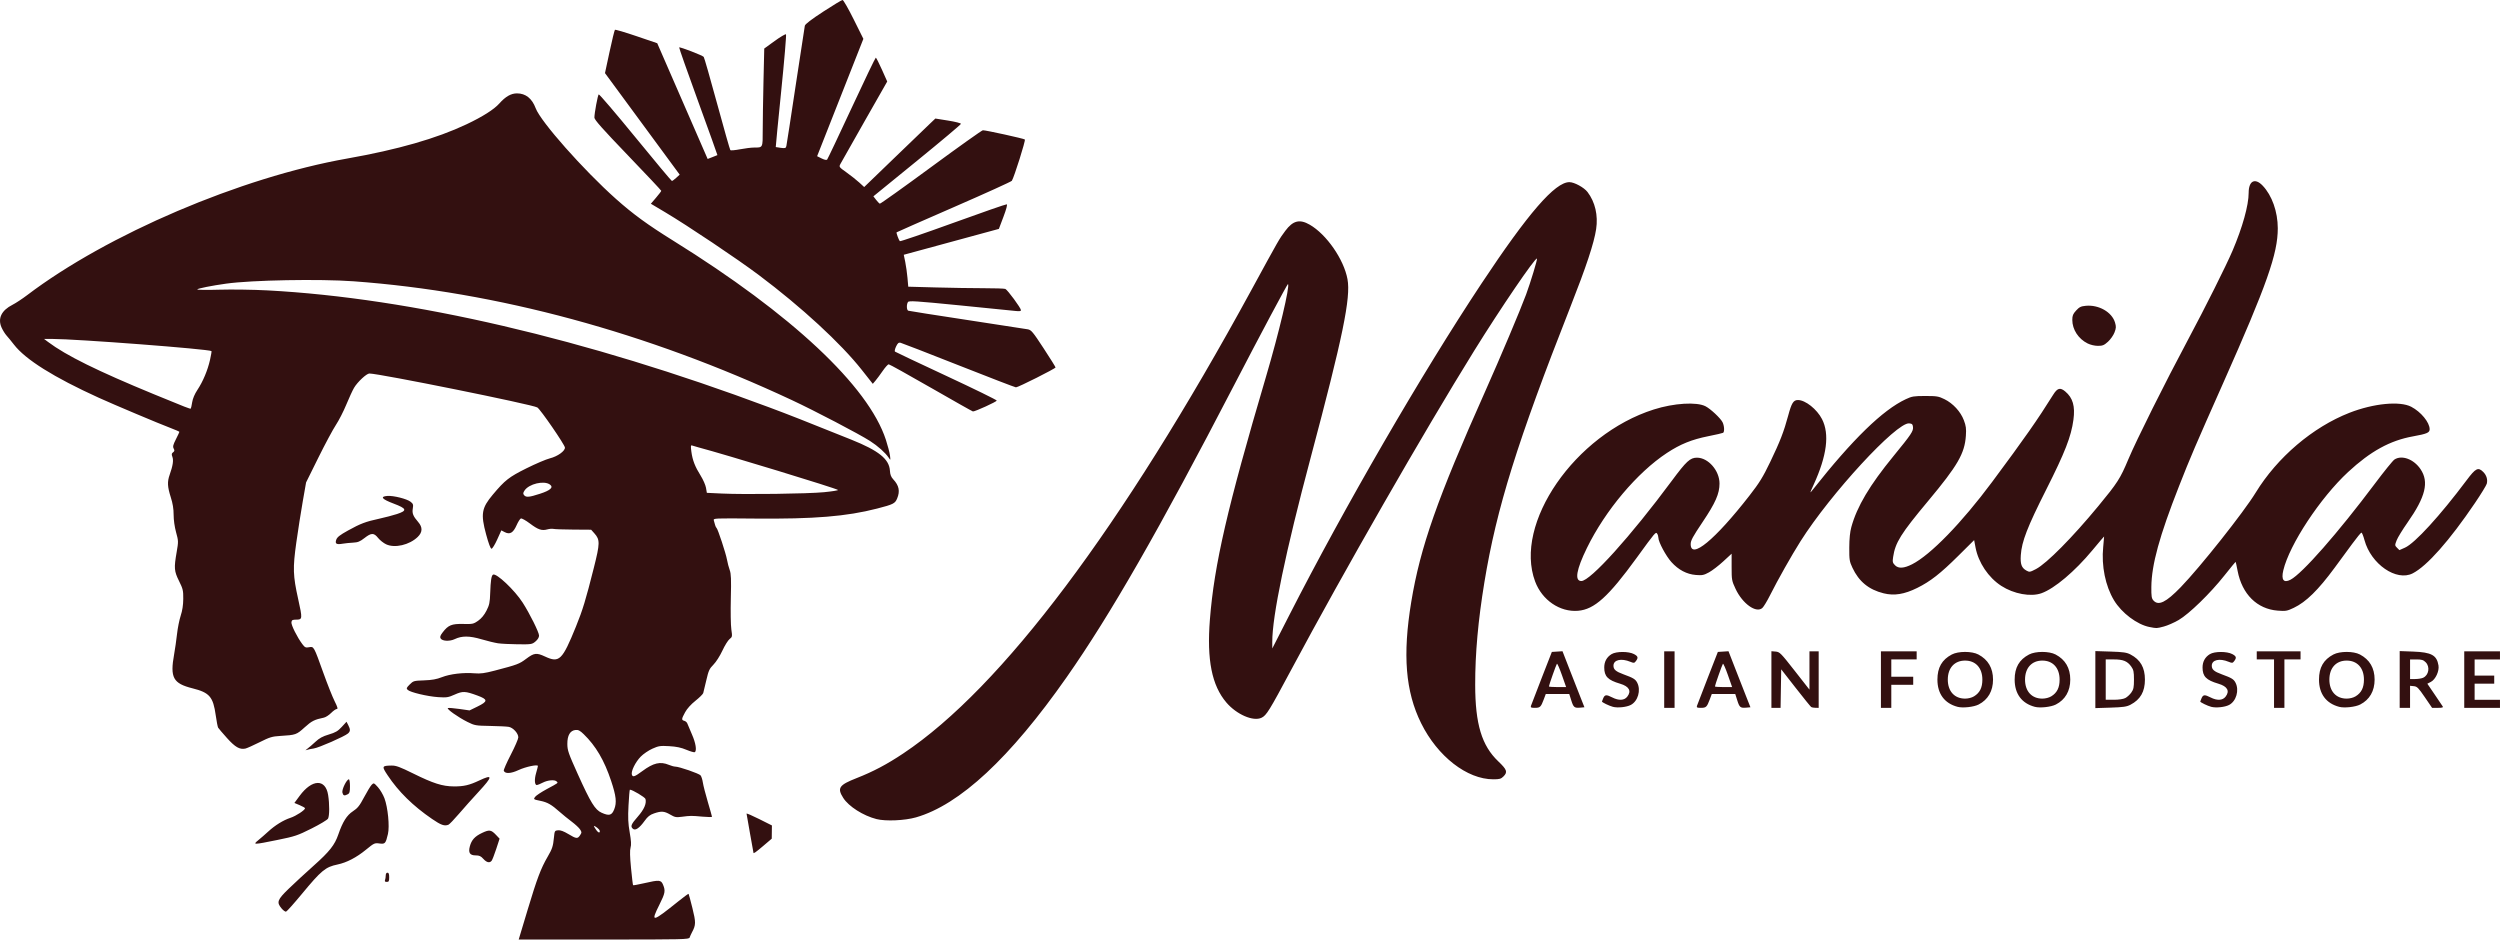 <?xml version="1.0" encoding="UTF-8" standalone="no"?>
<!-- Created with Inkscape (http://www.inkscape.org/) -->

<svg
   width="573.775mm"
   height="215.635mm"
   viewBox="0 0 573.775 215.635"
   version="1.1"
   id="svg5"
   xml:space="preserve"
   xmlns="http://www.w3.org/2000/svg"
   xmlns:svg="http://www.w3.org/2000/svg"><defs
     id="defs2" /><g
     id="layer1"
     transform="translate(215.887,-250.29)"><path
       style="fill:#331010;fill-opacity:1;stroke-width:0.265"
       d="m -94.761,458.999 c 2.132,-7.082 3.008,-9.404 4.556,-12.066 1.073,-1.845 1.252,-2.393 1.452,-4.423 0.15,-1.53 0.184,-1.59 0.949,-1.664 0.538,-0.052 1.294,0.225 2.347,0.86 1.847,1.114 2.136,1.143 2.704,0.275 0.402,-0.614 0.401,-0.71 -0.008,-1.335 -0.243,-0.371 -1.11,-1.174 -1.926,-1.786 -0.817,-0.612 -2.031,-1.597 -2.698,-2.189 -1.966,-1.746 -2.836,-2.244 -4.516,-2.587 -1.545,-0.315 -1.578,-0.339 -1.196,-0.884 0.216,-0.308 1.436,-1.122 2.71,-1.808 2.739,-1.474 2.622,-1.384 2.261,-1.745 -0.462,-0.462 -2.023,-0.331 -3.198,0.269 -0.599,0.306 -1.211,0.556 -1.359,0.556 -0.511,0 -0.592,-1.289 -0.172,-2.734 0.232,-0.796 0.421,-1.536 0.421,-1.643 0,-0.422 -2.812,0.171 -4.452,0.939 -1.77,0.828 -3.099,0.887 -3.382,0.15 -0.069,-0.18 0.653,-1.833 1.605,-3.672 0.952,-1.839 1.731,-3.636 1.731,-3.993 0,-0.924 -1.193,-2.23 -2.199,-2.408 -0.464,-0.082 -2.396,-0.176 -4.292,-0.209 -3.292,-0.057 -3.526,-0.098 -5.159,-0.909 -2.182,-1.084 -4.947,-3.051 -4.498,-3.201 0.188,-0.063 1.381,0.035 2.65,0.217 l 2.308,0.331 1.825,-0.893 c 2.428,-1.188 2.423,-1.623 -0.027,-2.523 -2.792,-1.026 -3.362,-1.05 -5.216,-0.218 -1.461,0.655 -1.828,0.713 -3.758,0.588 -2.457,-0.159 -6.453,-1.109 -7.026,-1.67 -0.342,-0.335 -0.285,-0.486 0.468,-1.239 0.826,-0.826 0.947,-0.861 3.3,-0.943 1.817,-0.064 2.865,-0.252 4.092,-0.734 1.873,-0.737 4.948,-1.101 7.479,-0.886 1.375,0.117 2.303,-0.006 4.63,-0.615 5.24,-1.37 5.643,-1.521 7.232,-2.715 1.817,-1.366 2.364,-1.432 4.317,-0.523 3.284,1.529 3.955,0.879 7.105,-6.877 1.548,-3.812 2.24,-6.086 4.107,-13.495 1.416,-5.619 1.43,-6.431 0.132,-7.882 l -0.758,-0.848 -4.056,-0.028 c -2.231,-0.015 -4.294,-0.086 -4.585,-0.158 -0.291,-0.072 -0.924,-0.022 -1.406,0.111 -1.287,0.354 -2.107,0.077 -4.013,-1.357 -0.94,-0.707 -1.869,-1.223 -2.066,-1.148 -0.197,0.075 -0.64,0.776 -0.985,1.556 -0.77,1.741 -1.538,2.192 -2.704,1.589 l -0.797,-0.412 -0.949,2.106 c -0.522,1.158 -1.108,2.106 -1.301,2.106 -0.226,0 -0.669,-1.174 -1.24,-3.287 -1.272,-4.707 -1.044,-6.056 1.545,-9.137 2.782,-3.312 3.704,-4.033 7.699,-6.024 2.11,-1.051 4.538,-2.086 5.396,-2.3 1.753,-0.436 3.476,-1.668 3.45,-2.466 -0.021,-0.634 -5.592,-8.737 -6.333,-9.21 -1.05,-0.671 -36.282,-7.793 -38.549,-7.793 -0.651,0 -2.739,1.951 -3.524,3.292 -0.346,0.59 -1.15,2.336 -1.787,3.878 -0.637,1.542 -1.704,3.626 -2.37,4.63 -0.667,1.004 -2.48,4.386 -4.03,7.514 l -2.818,5.689 -0.765,4.366 c -0.421,2.401 -1.083,6.628 -1.472,9.393 -0.832,5.921 -0.776,7.616 0.428,13.029 0.999,4.491 0.981,4.698 -0.411,4.698 -0.901,0 -1.071,0.09 -1.144,0.604 -0.088,0.619 1.337,3.47 2.513,5.027 0.579,0.766 0.759,0.849 1.542,0.702 1.1,-0.206 1.071,-0.259 3.305,5.971 0.913,2.547 2.063,5.434 2.555,6.416 0.676,1.35 0.799,1.786 0.503,1.786 -0.215,0 -0.804,0.412 -1.308,0.916 -0.504,0.504 -1.252,0.986 -1.662,1.07 -2.162,0.446 -2.797,0.768 -4.418,2.237 -1.866,1.691 -2.028,1.748 -5.589,1.963 -1.881,0.114 -2.412,0.276 -4.763,1.452 -1.455,0.728 -2.917,1.381 -3.248,1.45 -1.297,0.271 -2.335,-0.323 -4.209,-2.41 -1.011,-1.126 -1.929,-2.2 -2.04,-2.387 -0.111,-0.187 -0.359,-1.466 -0.552,-2.844 -0.593,-4.245 -1.422,-5.208 -5.327,-6.187 -4.47,-1.121 -5.19,-2.456 -4.218,-7.828 0.211,-1.164 0.508,-3.248 0.662,-4.63 0.153,-1.382 0.535,-3.287 0.847,-4.233 0.381,-1.152 0.573,-2.419 0.584,-3.836 0.015,-1.926 -0.072,-2.294 -0.965,-4.094 -1.128,-2.273 -1.186,-2.972 -0.554,-6.622 0.425,-2.45 0.421,-2.565 -0.128,-4.567 -0.341,-1.242 -0.564,-2.833 -0.564,-4.025 0,-1.371 -0.2,-2.598 -0.658,-4.032 -0.765,-2.396 -0.822,-3.535 -0.255,-5.136 0.738,-2.086 0.929,-3.331 0.631,-4.114 -0.225,-0.593 -0.196,-0.793 0.155,-1.049 0.345,-0.252 0.374,-0.429 0.141,-0.862 -0.238,-0.445 -0.145,-0.838 0.508,-2.131 0.44,-0.872 0.8,-1.638 0.8,-1.702 0,-0.064 -0.863,-0.444 -1.918,-0.844 -2.799,-1.061 -13.072,-5.388 -16.593,-6.989 -10.315,-4.689 -16.808,-8.758 -19.456,-12.193 -0.582,-0.755 -1.343,-1.684 -1.69,-2.066 -0.348,-0.381 -0.865,-1.211 -1.149,-1.845 -0.935,-2.084 -0.044,-3.938 2.516,-5.235 0.73,-0.37 2.232,-1.359 3.339,-2.198 18.426,-13.974 49.057,-27.049 73.477,-31.364 11.59,-2.048 20.494,-4.602 27.357,-7.847 3.703,-1.751 6.334,-3.419 7.552,-4.789 1.417,-1.593 2.674,-2.313 4.04,-2.315 1.998,-0.002 3.454,1.154 4.3,3.413 1.151,3.077 10.962,14.16 18.405,20.793 3.918,3.492 7.292,5.953 13.161,9.6 27.179,16.893 44.784,33.377 48.808,45.699 0.428,1.31 0.848,2.917 0.933,3.572 0.155,1.186 0.154,1.188 -0.291,0.529 -0.776,-1.149 -2.496,-2.686 -4.29,-3.833 -2.532,-1.62 -12.66,-6.917 -17.981,-9.404 -33.212,-15.526 -67.605,-24.844 -100.547,-27.243 -7.817,-0.569 -23.337,-0.283 -29.243,0.54 -3.304,0.46 -6.495,1.096 -6.634,1.321 -0.075,0.121 2.218,0.152 5.095,0.068 2.877,-0.083 7.85,-0.011 11.051,0.16 33.017,1.765 72.967,11.08 115.114,26.839 4.708,1.76 7.948,3.035 18.849,7.413 6.33,2.542 8.716,4.465 8.872,7.15 0.051,0.879 0.261,1.423 0.751,1.948 1.345,1.442 1.606,2.728 0.899,4.42 -0.478,1.145 -0.875,1.344 -4.593,2.303 -7.014,1.809 -14.476,2.42 -28.036,2.296 -9.483,-0.087 -9.587,-0.082 -9.438,0.441 0.083,0.291 0.216,0.767 0.297,1.058 0.081,0.291 0.229,0.589 0.328,0.661 0.289,0.211 2.137,5.821 2.396,7.276 0.13,0.728 0.411,1.799 0.625,2.381 0.314,0.853 0.363,2.109 0.255,6.482 -0.074,2.983 -0.022,6.193 0.116,7.134 0.242,1.647 0.227,1.729 -0.407,2.228 -0.362,0.285 -1.104,1.48 -1.648,2.656 -0.559,1.206 -1.451,2.603 -2.048,3.205 -0.933,0.941 -1.127,1.364 -1.636,3.572 -0.318,1.377 -0.638,2.707 -0.711,2.956 -0.073,0.248 -0.877,1.044 -1.786,1.767 -1.02,0.811 -1.927,1.818 -2.367,2.627 -0.854,1.568 -0.875,1.797 -0.186,1.978 0.29,0.076 0.604,0.358 0.696,0.626 0.093,0.268 0.57,1.396 1.06,2.506 0.868,1.964 1.148,3.745 0.64,4.06 -0.138,0.086 -1.001,-0.16 -1.918,-0.546 -1.207,-0.508 -2.296,-0.738 -3.947,-0.832 -2.062,-0.118 -2.431,-0.062 -3.868,0.582 -0.873,0.392 -2.074,1.209 -2.668,1.817 -1.228,1.255 -2.274,3.384 -2.034,4.14 0.202,0.636 0.632,0.491 2.383,-0.805 2.577,-1.907 4.13,-2.272 6.126,-1.438 0.522,0.218 1.172,0.397 1.444,0.397 0.882,0 5.457,1.581 5.812,2.009 0.19,0.229 0.428,0.971 0.529,1.651 0.101,0.679 0.615,2.687 1.14,4.46 0.526,1.774 0.956,3.3 0.956,3.392 0,0.092 -0.982,0.078 -2.183,-0.03 -2.556,-0.231 -2.772,-0.229 -4.727,0.029 -1.323,0.175 -1.615,0.12 -2.669,-0.498 -1.371,-0.803 -2.033,-0.852 -3.727,-0.275 -0.938,0.32 -1.447,0.723 -2.155,1.708 -1.19,1.656 -2.117,2.297 -2.665,1.841 -0.654,-0.543 -0.465,-1.029 1.086,-2.796 1.459,-1.662 2.05,-3.014 1.775,-4.064 -0.104,-0.397 -3.018,-2.135 -3.581,-2.135 -0.07,0 -0.211,1.619 -0.314,3.597 -0.149,2.869 -0.094,4.126 0.272,6.214 0.336,1.919 0.388,2.848 0.196,3.481 -0.181,0.598 -0.148,2.042 0.108,4.699 0.204,2.11 0.416,3.881 0.472,3.937 0.056,0.056 1.207,-0.153 2.558,-0.464 3.464,-0.798 3.854,-0.766 4.322,0.355 0.581,1.39 0.485,1.925 -0.804,4.508 -2.122,4.251 -1.79,4.196 4.343,-0.724 1.226,-0.983 2.269,-1.748 2.318,-1.699 0.049,0.049 0.443,1.514 0.876,3.255 0.823,3.312 0.814,3.894 -0.088,5.57 -0.219,0.407 -0.463,0.948 -0.543,1.202 -0.136,0.435 -1.307,0.463 -19.689,0.463 h -19.544 z m 16.347,-18.345 c -0.193,-0.232 -0.575,-0.542 -0.849,-0.689 -0.438,-0.234 -0.425,-0.154 0.111,0.662 0.364,0.556 0.705,0.832 0.849,0.689 0.144,-0.144 0.099,-0.409 -0.111,-0.662 z m 3.501,-4.627 c 0.607,-1.544 0.442,-3.039 -0.719,-6.522 -1.577,-4.731 -3.5,-8.006 -6.292,-10.716 -0.844,-0.819 -1.247,-1.028 -1.865,-0.965 -1.248,0.126 -1.901,1.236 -1.888,3.208 0.01,1.479 0.238,2.136 2.398,6.927 2.964,6.574 3.957,8.183 5.467,8.862 1.735,0.78 2.345,0.613 2.898,-0.794 z M -91.951,363.612 c 2.411,-0.783 3.154,-1.471 2.279,-2.11 -1.35,-0.987 -4.82,-0.17 -5.831,1.373 -0.348,0.531 -0.368,0.736 -0.104,1.055 0.463,0.558 1.142,0.499 3.656,-0.318 z m 65.212,-0.36 c 1.862,-0.183 3.29,-0.414 3.175,-0.513 -0.451,-0.389 -25.554,-8.051 -32.043,-9.78 -0.628,-0.167 -1.293,-0.362 -1.479,-0.434 -0.266,-0.102 -0.292,0.209 -0.122,1.448 0.269,1.968 0.83,3.412 2.139,5.503 0.562,0.898 1.109,2.148 1.216,2.778 l 0.195,1.146 3.433,0.162 c 5.317,0.25 19.72,0.061 23.486,-0.309 z M -171.783,342.616 c 0.134,-0.849 0.577,-1.896 1.195,-2.827 1.281,-1.93 2.359,-4.492 2.901,-6.897 0.24,-1.063 0.393,-1.972 0.34,-2.019 -0.508,-0.46 -31.057,-2.795 -36.574,-2.795 h -1.857 l 0.911,0.685 c 4.154,3.12 11.348,6.674 24.327,12.019 7.361,3.031 8.313,3.401 8.439,3.282 0.058,-0.054 0.201,-0.706 0.318,-1.447 z m 20.514,116.158 c -1.182,-1.404 -0.979,-1.967 1.621,-4.49 1.274,-1.237 3.876,-3.639 5.781,-5.338 3.619,-3.227 4.797,-4.72 5.624,-7.123 1.002,-2.913 1.949,-4.421 3.348,-5.335 1.097,-0.717 1.53,-1.259 2.577,-3.234 0.692,-1.305 1.476,-2.591 1.742,-2.857 0.469,-0.469 0.513,-0.451 1.422,0.555 0.516,0.571 1.193,1.72 1.505,2.553 0.786,2.1 1.21,6.447 0.8,8.195 -0.516,2.199 -0.656,2.355 -1.965,2.175 -1.088,-0.149 -1.223,-0.086 -3.082,1.436 -2.178,1.783 -4.431,2.954 -6.522,3.39 -2.778,0.579 -3.701,1.342 -8.199,6.775 -1.807,2.183 -3.437,4.004 -3.621,4.048 -0.184,0.043 -0.649,-0.293 -1.031,-0.748 z m 23.75,-6.496 c 0.088,-0.23 0.161,-0.706 0.161,-1.058 0,-0.392 0.154,-0.64 0.397,-0.64 0.287,0 0.397,0.294 0.397,1.058 0,0.9 -0.084,1.058 -0.557,1.058 -0.4,0 -0.512,-0.118 -0.397,-0.419 z m 22.56,-4.873 c -0.56,-0.629 -0.924,-0.794 -1.754,-0.794 -1.345,0 -1.736,-0.608 -1.339,-2.083 0.396,-1.469 1.142,-2.286 2.806,-3.074 1.669,-0.79 2.076,-0.731 3.207,0.463 l 0.812,0.858 -0.774,2.368 c -0.426,1.303 -0.902,2.523 -1.059,2.712 -0.463,0.558 -1.144,0.397 -1.899,-0.45 z m 62.003,-1.399 c 0,-0.042 -0.357,-2.032 -0.794,-4.422 -0.437,-2.39 -0.794,-4.44 -0.794,-4.556 0,-0.116 1.31,0.446 2.91,1.249 l 2.91,1.46 -0.02,1.519 -0.02,1.519 -1.944,1.654 c -1.727,1.469 -2.249,1.835 -2.249,1.577 z m -113.633,-2.897 c 0.579,-0.471 1.588,-1.35 2.243,-1.953 1.585,-1.459 3.481,-2.631 5.132,-3.173 1.276,-0.419 3.335,-1.772 3.335,-2.193 0,-0.106 -0.549,-0.424 -1.221,-0.705 l -1.221,-0.512 1.206,-1.633 c 2.844,-3.853 5.931,-3.956 6.534,-0.219 0.337,2.089 0.329,4.8 -0.017,5.445 -0.152,0.284 -1.848,1.303 -3.769,2.266 -3.236,1.621 -3.815,1.816 -7.86,2.636 -5.57,1.13 -5.701,1.131 -4.361,0.041 z m 39.864,-4.861 c -4.373,-2.992 -7.697,-6.258 -10.197,-10.021 -1.386,-2.086 -1.34,-2.199 0.922,-2.234 1.004,-0.015 1.897,0.313 4.938,1.816 4.622,2.284 6.713,2.95 9.318,2.969 2.3,0.016 3.572,-0.28 5.879,-1.372 3.138,-1.485 3.101,-0.93 -0.175,2.607 -1.372,1.482 -3.402,3.755 -4.511,5.052 -1.109,1.297 -2.199,2.428 -2.422,2.513 -0.921,0.353 -1.69,0.081 -3.752,-1.33 z m 102.019,0.033 c -3.061,-0.777 -6.407,-2.906 -7.65,-4.867 -1.439,-2.269 -0.978,-2.951 3.069,-4.539 3.807,-1.494 6.965,-3.165 10.727,-5.675 C 14,408.147 41.567,371.446 71.332,316.833 c 6.389,-11.724 6.362,-11.675 7.781,-13.576 1.753,-2.347 3.284,-2.73 5.592,-1.4 3.853,2.22 7.821,7.939 8.668,12.494 0.793,4.265 -1.061,13.259 -8.449,40.978 -5.756,21.596 -8.836,36.389 -8.812,42.323 l 0.006,1.465 3.782,-7.408 c 12.843,-25.161 30.498,-55.635 44.222,-76.332 10.732,-16.186 16.885,-23.283 20.182,-23.283 1.122,0 3.364,1.221 4.161,2.266 1.745,2.288 2.458,5.356 1.979,8.517 -0.492,3.243 -2.242,8.524 -5.941,17.924 -12.16,30.901 -16.905,46.097 -19.703,63.103 -1.442,8.763 -2.126,16.377 -2.116,23.548 0.012,9.025 1.5,13.959 5.296,17.573 2.013,1.915 2.199,2.462 1.187,3.474 -0.553,0.553 -0.898,0.649 -2.333,0.649 -6.03,0 -12.793,-5.259 -16.56,-12.879 -3.594,-7.269 -4.275,-15.662 -2.26,-27.867 2.071,-12.541 5.979,-23.667 16.946,-48.243 3.472,-7.781 8.093,-18.723 9.403,-22.269 1.017,-2.752 2.642,-8.113 2.501,-8.254 -0.353,-0.353 -8.386,11.44 -14.411,21.155 -11.592,18.692 -29.944,50.689 -41.994,73.221 -5.053,9.448 -5.686,10.471 -6.814,11.009 -1.903,0.907 -5.709,-0.741 -8.061,-3.491 -3.346,-3.913 -4.518,-9.802 -3.789,-19.036 1.003,-12.696 3.995,-25.655 12.859,-55.686 3.005,-10.182 5.543,-20.868 5.069,-21.343 -0.105,-0.105 -6.566,12.02 -12.36,23.195 -17.273,33.31 -28.384,52.69 -38.44,67.051 -12.985,18.542 -24.556,29.303 -34.596,32.174 -2.564,0.733 -6.944,0.924 -9.032,0.394 z m -122.597,-6.084 c -0.172,-0.686 0.982,-3.047 1.489,-3.047 0.139,0 0.253,0.71 0.253,1.578 0,1.29 -0.094,1.628 -0.512,1.852 -0.781,0.418 -1.05,0.334 -1.231,-0.383 z m -8.047,-10.065 c 0.364,-0.258 1.197,-0.972 1.852,-1.587 0.895,-0.841 1.657,-1.258 3.072,-1.677 1.542,-0.458 2.078,-0.772 2.974,-1.744 l 1.093,-1.186 0.399,0.772 c 0.517,1.001 0.504,1.418 -0.064,1.918 -0.778,0.685 -6.745,3.3 -7.871,3.45 -0.582,0.077 -1.296,0.227 -1.587,0.332 -0.391,0.141 -0.356,0.069 0.132,-0.277 z m 280.836,-9.85 c 0.082,-0.255 1.194,-3.142 2.471,-6.416 l 2.321,-5.953 1.222,-0.079 1.222,-0.079 1.523,3.916 c 0.837,2.154 1.97,5.047 2.517,6.429 l 0.994,2.514 -0.927,0.084 c -1.372,0.124 -1.584,-0.043 -2.092,-1.656 l -0.464,-1.471 h -2.694 -2.694 l -0.47,1.257 c -0.65,1.737 -0.842,1.918 -2.033,1.918 -0.874,0 -1.02,-0.075 -0.895,-0.463 z m 7.096,-7.074 c -0.535,-1.526 -1.048,-2.687 -1.14,-2.58 -0.166,0.194 -1.836,4.931 -1.836,5.208 0,0.08 0.889,0.145 1.975,0.145 h 1.975 z m 11.708,7.304 c -0.847,-0.222 -2.514,-1.028 -2.514,-1.217 0,-0.062 0.138,-0.416 0.307,-0.787 0.37,-0.812 0.718,-0.837 2.074,-0.145 1.489,0.76 2.739,0.698 3.42,-0.168 1.031,-1.311 0.447,-2.377 -1.642,-2.992 -2.808,-0.828 -3.631,-1.673 -3.631,-3.731 0,-1.331 0.587,-2.394 1.69,-3.059 1.075,-0.649 3.896,-0.655 5.124,-0.012 0.946,0.496 1.041,0.837 0.45,1.618 -0.356,0.471 -0.473,0.486 -1.248,0.165 -2.117,-0.876 -3.898,-0.469 -3.898,0.89 0,0.876 0.537,1.336 2.315,1.985 2.243,0.818 2.718,1.107 3.132,1.908 0.9,1.74 0.169,4.264 -1.48,5.117 -0.978,0.506 -2.995,0.716 -4.099,0.427 z m 11.774,-6.249 v -6.482 h 1.191 1.191 v 6.482 6.482 h -1.191 -1.191 z m 7.522,6.019 c 0.082,-0.255 1.194,-3.142 2.471,-6.416 l 2.321,-5.953 1.222,-0.079 1.222,-0.079 1.523,3.916 c 0.837,2.154 1.97,5.047 2.517,6.429 l 0.994,2.514 -0.927,0.084 c -1.372,0.124 -1.584,-0.043 -2.092,-1.656 l -0.464,-1.471 h -2.694 -2.694 l -0.47,1.257 c -0.65,1.737 -0.842,1.918 -2.033,1.918 -0.874,0 -1.02,-0.075 -0.895,-0.463 z m 7.096,-7.074 c -0.535,-1.526 -1.048,-2.687 -1.14,-2.58 -0.166,0.194 -1.836,4.931 -1.836,5.208 0,0.08 0.889,0.145 1.975,0.145 h 1.975 z m 9.988,1.039 v -6.498 l 0.978,0.082 c 0.921,0.077 1.175,0.334 4.366,4.409 l 3.388,4.327 v -4.393 -4.393 h 1.058 1.058 v 6.482 6.482 l -0.728,-0.004 c -0.4,-0.002 -0.852,-0.091 -1.004,-0.198 -0.152,-0.107 -1.759,-2.094 -3.572,-4.415 l -3.296,-4.221 -0.073,4.42 -0.072,4.42 h -1.052 -1.052 v -6.498 z m 25.135,0.016 v -6.482 h 4.101 4.101 v 0.926 0.926 h -2.91 -2.91 v 1.984 1.984 h 2.514 2.514 v 0.926 0.926 h -2.514 -2.514 v 2.646 2.646 h -1.191 -1.191 z m 17.595,6.25 c -3.002,-0.789 -4.63,-2.988 -4.63,-6.25 0,-2.767 1.033,-4.568 3.307,-5.765 1.488,-0.784 4.597,-0.784 6.085,0 2.236,1.177 3.372,3.118 3.372,5.765 0,2.62 -1.149,4.609 -3.302,5.716 -1.111,0.572 -3.63,0.85 -4.832,0.534 z m 3.773,-2.412 c 1.328,-0.81 1.914,-1.985 1.914,-3.838 0,-2.674 -1.536,-4.364 -3.967,-4.364 -2.43,0 -3.967,1.69 -3.967,4.364 0,2.674 1.536,4.364 3.967,4.364 0.722,0 1.53,-0.207 2.053,-0.526 z m 13.954,2.412 c -3.002,-0.789 -4.63,-2.988 -4.63,-6.25 0,-2.767 1.033,-4.568 3.307,-5.765 1.488,-0.784 4.597,-0.784 6.085,0 2.236,1.177 3.372,3.118 3.372,5.765 0,2.62 -1.149,4.609 -3.302,5.716 -1.111,0.572 -3.63,0.85 -4.832,0.534 z m 3.773,-2.412 c 1.328,-0.81 1.914,-1.985 1.914,-3.838 0,-2.674 -1.536,-4.364 -3.967,-4.364 -2.43,0 -3.967,1.69 -3.967,4.364 0,2.674 1.536,4.364 3.967,4.364 0.722,0 1.53,-0.207 2.053,-0.526 z m 10.118,-3.838 v -6.544 l 3.506,0.112 c 2.907,0.093 3.686,0.207 4.564,0.668 2.273,1.194 3.307,2.996 3.307,5.764 0,2.768 -1.034,4.57 -3.307,5.764 -0.878,0.461 -1.657,0.575 -4.564,0.668 l -3.506,0.112 z m 6.871,4.237 c 0.418,-0.216 1.037,-0.782 1.376,-1.257 0.522,-0.732 0.616,-1.188 0.616,-2.981 0,-1.793 -0.094,-2.249 -0.616,-2.981 -0.896,-1.256 -1.85,-1.65 -4.001,-1.65 h -1.865 v 4.63 4.63 h 1.865 c 1.132,0 2.164,-0.154 2.625,-0.393 z m 19.719,2.012 c -0.847,-0.222 -2.514,-1.028 -2.514,-1.217 0,-0.062 0.138,-0.416 0.307,-0.787 0.37,-0.812 0.718,-0.837 2.074,-0.145 1.489,0.76 2.739,0.698 3.42,-0.168 1.031,-1.311 0.447,-2.377 -1.642,-2.992 -2.808,-0.828 -3.631,-1.673 -3.631,-3.731 0,-1.331 0.587,-2.394 1.69,-3.059 1.075,-0.649 3.896,-0.655 5.124,-0.012 0.946,0.496 1.041,0.837 0.45,1.618 -0.356,0.471 -0.473,0.486 -1.248,0.165 -2.117,-0.876 -3.898,-0.469 -3.898,0.89 0,0.876 0.537,1.336 2.315,1.985 2.243,0.818 2.718,1.107 3.132,1.908 0.9,1.74 0.169,4.264 -1.48,5.117 -0.978,0.506 -2.995,0.716 -4.099,0.427 z m 14.42,-5.323 v -5.556 h -1.984 -1.984 v -0.926 -0.926 h 5.027 5.027 v 0.926 0.926 h -1.852 -1.852 v 5.556 5.556 h -1.191 -1.191 z m 14.949,5.324 c -3.002,-0.789 -4.63,-2.988 -4.63,-6.25 0,-2.767 1.033,-4.568 3.307,-5.765 1.488,-0.784 4.597,-0.784 6.085,0 2.236,1.177 3.372,3.118 3.372,5.765 0,2.62 -1.149,4.609 -3.302,5.716 -1.111,0.572 -3.63,0.85 -4.832,0.534 z m 3.773,-2.412 c 1.328,-0.81 1.914,-1.985 1.914,-3.838 0,-2.674 -1.536,-4.364 -3.967,-4.364 -2.43,0 -3.967,1.69 -3.967,4.364 0,2.674 1.536,4.364 3.967,4.364 0.722,0 1.53,-0.207 2.053,-0.526 z m 10.118,-3.87 v -6.515 l 3.109,0.117 c 4.193,0.157 5.412,0.829 5.795,3.191 0.209,1.29 -0.679,3.21 -1.739,3.758 l -0.819,0.423 1.655,2.432 c 0.91,1.337 1.751,2.584 1.867,2.77 0.161,0.258 -0.102,0.339 -1.111,0.339 h -1.322 l -1.668,-2.447 c -1.467,-2.153 -1.771,-2.457 -2.527,-2.53 l -0.86,-0.083 v 2.53 2.53 h -1.191 -1.191 z m 5.382,-0.393 c 1.307,-0.595 1.621,-2.516 0.583,-3.555 -0.533,-0.533 -0.912,-0.649 -2.117,-0.649 h -1.467 v 2.249 2.249 h 1.178 c 0.648,0 1.468,-0.132 1.823,-0.294 z m 9.434,0.426 v -6.482 h 4.101 4.101 v 0.926 0.926 h -2.91 -2.91 v 1.852 1.852 h 2.249 2.249 v 0.926 0.926 h -2.249 -2.249 v 1.852 1.852 h 2.91 2.91 v 0.926 0.926 h -4.101 -4.101 z m -451.259,-8.332 c -0.734,-0.108 -2.447,-0.523 -3.805,-0.923 -2.755,-0.811 -4.501,-0.821 -6.144,-0.035 -1.156,0.553 -2.835,0.477 -3.224,-0.145 -0.213,-0.34 -0.108,-0.658 0.467,-1.412 1.263,-1.655 2.066,-1.984 4.701,-1.923 2.18,0.05 2.371,0.009 3.44,-0.743 0.741,-0.521 1.398,-1.316 1.903,-2.304 0.666,-1.303 0.783,-1.859 0.858,-4.091 0.095,-2.802 0.27,-3.95 0.639,-4.178 0.737,-0.455 4.979,3.547 6.826,6.439 1.64,2.568 3.745,6.81 3.745,7.546 0,0.413 -0.305,0.917 -0.814,1.346 -0.784,0.66 -0.933,0.684 -4.035,0.652 -1.771,-0.018 -3.822,-0.121 -4.556,-0.229 z m 379.04,-3.731 c -2.868,-0.562 -6.411,-3.228 -8.167,-6.144 -1.979,-3.288 -2.911,-7.88 -2.479,-12.22 0.13,-1.31 0.225,-2.401 0.21,-2.425 -0.015,-0.024 -1.218,1.391 -2.673,3.145 -4.047,4.878 -8.708,8.813 -11.704,9.882 -2.465,0.88 -6.348,0.169 -9.22,-1.687 -2.956,-1.91 -5.257,-5.341 -5.912,-8.811 l -0.32,-1.695 -3.62,3.592 c -4.123,4.09 -6.413,5.881 -9.441,7.384 -2.952,1.465 -5.273,1.84 -7.696,1.242 -3.425,-0.845 -5.69,-2.7 -7.18,-5.882 -0.673,-1.438 -0.734,-1.823 -0.721,-4.612 0.009,-2.05 0.165,-3.592 0.478,-4.728 1.305,-4.727 4.195,-9.589 9.694,-16.307 4.075,-4.978 4.561,-5.705 4.452,-6.658 -0.071,-0.619 -0.225,-0.763 -0.88,-0.822 -2.913,-0.26 -18.049,16.164 -24.936,27.058 -2.065,3.267 -5.215,8.851 -7.015,12.435 -0.657,1.31 -1.442,2.604 -1.744,2.876 -1.406,1.269 -4.547,-0.97 -6.145,-4.381 -0.869,-1.854 -0.906,-2.061 -0.906,-5.004 v -3.07 l -1.928,1.776 c -1.06,0.977 -2.533,2.106 -3.273,2.508 -1.18,0.642 -1.549,0.716 -3.003,0.599 -2.104,-0.169 -3.995,-1.167 -5.619,-2.967 -1.239,-1.372 -2.975,-4.608 -2.982,-5.559 -0.003,-0.295 -0.124,-0.715 -0.27,-0.934 -0.335,-0.5 -0.354,-0.477 -4.717,5.525 -6.505,8.948 -9.708,11.841 -13.456,12.152 -4.16,0.345 -8.249,-2.442 -9.846,-6.712 -4.975,-13.297 9.124,-33.74 27.235,-39.489 4.625,-1.468 9.848,-1.789 11.882,-0.728 1.161,0.605 3.403,2.702 3.884,3.633 0.419,0.811 0.498,2.228 0.136,2.452 -0.131,0.081 -1.649,0.428 -3.373,0.772 -3.818,0.762 -6.443,1.825 -9.528,3.858 -6.832,4.503 -14.13,13.174 -18.349,21.799 -2.441,4.99 -2.879,7.586 -1.281,7.586 2.061,0 11.312,-10.251 20.777,-23.022 3.323,-4.484 4.198,-5.288 5.753,-5.288 2.592,0 5.18,2.964 5.18,5.932 0,2.331 -0.926,4.44 -3.88,8.836 -2.274,3.384 -2.734,4.238 -2.734,5.073 0,3.625 5.565,-0.967 13.472,-11.117 2.307,-2.961 3.09,-4.231 4.801,-7.785 2.219,-4.609 3.121,-6.937 4.094,-10.56 0.791,-2.945 1.206,-3.609 2.256,-3.609 1.694,0 4.35,2.107 5.515,4.376 1.767,3.44 1.135,8.387 -1.925,15.071 -0.917,2.003 -0.93,2.067 -0.238,1.191 9.206,-11.652 16.077,-18.341 21.408,-20.838 1.394,-0.653 1.839,-0.726 4.459,-0.726 2.643,0 3.047,0.067 4.399,0.731 1.964,0.965 3.703,2.853 4.454,4.839 0.491,1.298 0.572,1.923 0.461,3.558 -0.275,4.071 -1.878,6.841 -8.647,14.949 -6.295,7.54 -7.56,9.566 -8.053,12.895 -0.164,1.108 -0.111,1.328 0.455,1.894 0.777,0.777 2.037,0.7 3.888,-0.238 4.246,-2.152 11.391,-9.5 18.388,-18.911 7.421,-9.981 10.436,-14.288 14.023,-20.033 0.951,-1.523 1.599,-1.693 2.753,-0.722 1.748,1.471 2.298,3.378 1.875,6.505 -0.52,3.848 -1.93,7.463 -6.256,16.039 -4.323,8.571 -5.61,11.889 -5.818,15.007 -0.14,2.098 0.162,2.929 1.298,3.564 0.682,0.381 0.81,0.36 2.189,-0.36 2.456,-1.283 8.355,-7.243 14.301,-14.448 4.418,-5.354 5.022,-6.294 6.878,-10.716 1.859,-4.429 8.435,-17.605 13.717,-27.488 3.945,-7.38 8.755,-16.992 10.209,-20.402 2.286,-5.362 3.7,-10.435 3.7,-13.276 0,-2.775 1.448,-3.521 3.22,-1.658 2.137,2.246 3.456,5.969 3.464,9.774 0.012,5.822 -2.509,12.973 -12.498,35.454 -6.504,14.639 -7.538,17.052 -10.173,23.757 -4.491,11.429 -6.297,18.003 -6.346,23.11 -0.021,2.157 0.053,2.636 0.48,3.109 1.155,1.281 2.874,0.443 6.268,-3.057 4.467,-4.605 14.442,-17.187 17.189,-21.68 4.961,-8.115 13.099,-15.045 21.544,-18.346 5.505,-2.152 11.538,-2.74 14.158,-1.38 2.239,1.162 4.233,3.593 4.233,5.16 0,0.792 -0.616,1.056 -3.83,1.637 -5.264,0.952 -9.737,3.41 -14.882,8.18 -6.4,5.932 -13.462,16.643 -14.872,22.556 -0.525,2.201 0.073,2.984 1.653,2.162 2.688,-1.398 10.87,-10.712 19.363,-22.043 2.105,-2.809 4.123,-5.3 4.484,-5.537 1.693,-1.109 4.446,-0.093 5.994,2.212 1.981,2.949 1.155,6.34 -2.977,12.23 -1.139,1.623 -2.27,3.472 -2.513,4.11 -0.428,1.12 -0.425,1.177 0.097,1.698 l 0.539,0.539 1.289,-0.57 c 2.25,-0.994 8.057,-7.344 14.107,-15.425 2.128,-2.843 2.675,-3.118 3.852,-1.941 0.75,0.75 1.049,1.739 0.812,2.683 -0.093,0.372 -1.312,2.364 -2.708,4.426 -5.853,8.649 -11.012,14.48 -14.299,16.16 -3.736,1.911 -9.574,-2.114 -11.067,-7.629 -0.257,-0.95 -0.569,-1.727 -0.693,-1.727 -0.124,0 -1.078,1.161 -2.119,2.58 -1.041,1.419 -2.857,3.889 -4.034,5.488 -3.766,5.117 -6.563,7.86 -9.375,9.198 -1.543,0.734 -1.838,0.786 -3.664,0.648 -4.76,-0.36 -8.208,-3.769 -9.233,-9.128 -0.211,-1.103 -0.411,-2.031 -0.445,-2.064 -0.034,-0.033 -1.192,1.369 -2.575,3.114 -3.267,4.124 -8.088,8.815 -10.517,10.234 -1.027,0.6 -2.558,1.27 -3.403,1.49 -1.692,0.441 -1.6,0.438 -3.265,0.111 z m -404.725,-18.987 c -0.6,-0.281 -1.433,-0.941 -1.852,-1.466 -0.966,-1.21 -1.544,-1.204 -3.131,0.032 -1.035,0.806 -1.513,0.998 -2.623,1.051 -0.747,0.036 -1.799,0.142 -2.338,0.237 -1.466,0.258 -1.837,0.035 -1.509,-0.906 0.208,-0.596 0.823,-1.078 2.702,-2.118 2.885,-1.597 4.025,-2.027 7.196,-2.718 1.31,-0.285 3.125,-0.763 4.035,-1.061 2.424,-0.794 2.272,-1.254 -0.794,-2.41 -2.673,-1.008 -3.155,-1.603 -1.414,-1.745 1.371,-0.112 4.485,0.668 5.335,1.337 0.587,0.462 0.656,0.668 0.508,1.539 -0.189,1.117 0.069,1.766 1.232,3.105 1.053,1.212 1.018,2.344 -0.105,3.431 -1.899,1.838 -5.258,2.622 -7.242,1.691 z M -2.21,339.298 c -5.166,-2.969 -9.537,-5.399 -9.714,-5.399 -0.176,-2.7e-4 -0.794,0.684 -1.372,1.521 -0.578,0.837 -1.327,1.846 -1.664,2.243 l -0.612,0.722 -2.514,-3.187 c -4.825,-6.118 -13.864,-14.444 -23.68,-21.81 -4.888,-3.668 -16.316,-11.327 -21.499,-14.408 l -3.243,-1.928 1.193,-1.396 c 0.656,-0.768 1.193,-1.474 1.193,-1.57 0,-0.096 -3.452,-3.768 -7.672,-8.16 -5.874,-6.115 -7.672,-8.141 -7.673,-8.648 -7.94e-4,-1.007 0.758,-5.098 0.988,-5.328 0.111,-0.111 3.893,4.314 8.404,9.835 4.511,5.521 8.289,10.04 8.396,10.041 0.107,0.002 0.552,-0.324 0.99,-0.724 l 0.796,-0.728 -8.573,-11.653 -8.573,-11.653 1.049,-4.883 c 0.577,-2.686 1.132,-4.959 1.233,-5.051 0.101,-0.092 2.327,0.562 4.947,1.455 l 4.763,1.623 5.785,13.281 5.785,13.281 1.095,-0.426 c 0.602,-0.234 1.118,-0.44 1.147,-0.457 0.029,-0.017 -1.959,-5.56 -4.418,-12.318 -2.459,-6.758 -4.421,-12.336 -4.36,-12.397 0.172,-0.172 5.375,1.836 5.636,2.175 0.127,0.165 1.513,5.003 3.079,10.751 1.566,5.748 2.928,10.539 3.028,10.647 0.099,0.108 1.109,0.019 2.243,-0.198 1.135,-0.217 2.578,-0.395 3.208,-0.395 2.039,0 1.983,0.112 1.983,-3.954 0,-1.998 0.079,-7.039 0.175,-11.201 l 0.175,-7.569 2.393,-1.734 c 1.316,-0.954 2.485,-1.641 2.598,-1.529 0.113,0.113 -0.381,5.973 -1.098,13.021 -0.717,7.049 -1.28,12.833 -1.251,12.854 0.029,0.021 0.559,0.103 1.178,0.182 0.995,0.127 1.141,0.077 1.259,-0.427 0.073,-0.314 1.028,-6.523 2.121,-13.799 1.094,-7.276 2.044,-13.484 2.113,-13.796 0.084,-0.381 1.47,-1.444 4.225,-3.241 2.255,-1.471 4.253,-2.674 4.44,-2.674 0.187,0 1.337,2.006 2.556,4.458 l 2.217,4.458 -5.308,13.468 -5.308,13.468 1.035,0.515 c 0.64,0.319 1.122,0.42 1.262,0.265 0.125,-0.138 2.649,-5.46 5.61,-11.826 2.961,-6.367 5.463,-11.576 5.56,-11.576 0.097,0 0.726,1.233 1.399,2.74 l 1.223,2.74 -5.183,9.1 c -2.85,5.005 -5.348,9.418 -5.551,9.807 -0.364,0.698 -0.346,0.723 1.414,1.977 0.98,0.698 2.288,1.735 2.907,2.303 l 1.125,1.034 6.945,-6.7 c 3.82,-3.685 7.495,-7.222 8.167,-7.861 l 1.222,-1.161 2.946,0.47 c 1.627,0.259 2.938,0.595 2.929,0.749 -0.009,0.154 -4.534,3.959 -10.056,8.456 l -10.04,8.177 0.62,0.804 c 0.341,0.442 0.729,0.839 0.862,0.882 0.133,0.043 5.421,-3.731 11.751,-8.386 6.33,-4.655 11.683,-8.464 11.896,-8.464 0.749,-7.9e-4 9.406,1.908 9.636,2.124 0.205,0.193 -2.443,8.599 -2.985,9.475 -0.112,0.182 -6.085,2.893 -13.274,6.025 -7.188,3.132 -13.117,5.742 -13.176,5.801 -0.113,0.113 0.47,1.714 0.74,2.033 0.088,0.104 5.576,-1.773 12.195,-4.172 6.619,-2.399 12.171,-4.33 12.338,-4.291 0.196,0.045 -0.071,1.063 -0.748,2.857 l -1.053,2.786 -10.099,2.748 c -5.555,1.511 -10.466,2.847 -10.914,2.969 l -0.815,0.221 0.339,1.644 c 0.186,0.904 0.418,2.552 0.515,3.663 l 0.176,2.019 6.362,0.174 c 3.499,0.096 8.417,0.174 10.928,0.174 2.511,0 4.756,0.073 4.988,0.162 0.493,0.189 3.59,4.397 3.59,4.877 0,0.233 -0.359,0.285 -1.257,0.183 -0.691,-0.079 -6.471,-0.659 -12.845,-1.289 -10.124,-1.001 -11.619,-1.096 -11.836,-0.753 -0.36,0.569 -0.312,1.844 0.075,1.984 0.182,0.066 6.224,1.017 13.428,2.112 7.203,1.096 13.499,2.066 13.99,2.156 0.809,0.148 1.154,0.561 3.638,4.352 1.509,2.304 2.744,4.284 2.744,4.4 0,0.253 -8.583,4.57 -9.087,4.57 -0.193,0 -6.116,-2.278 -13.161,-5.062 -7.045,-2.784 -13.051,-5.115 -13.346,-5.179 -0.412,-0.089 -0.647,0.113 -1.006,0.868 -0.258,0.541 -0.374,1.066 -0.257,1.167 0.117,0.1 5.422,2.609 11.788,5.576 6.367,2.967 11.574,5.516 11.573,5.666 -0.003,0.26 -5.009,2.547 -5.465,2.496 -0.121,-0.013 -4.447,-2.454 -9.613,-5.423 z M 263.238,329.111 c -2.114,-1.046 -3.511,-3.193 -3.511,-5.394 0,-0.993 0.153,-1.37 0.876,-2.159 0.731,-0.797 1.098,-0.978 2.21,-1.084 2.974,-0.286 6.001,1.439 6.713,3.826 0.286,0.958 0.269,1.283 -0.119,2.298 -0.248,0.65 -0.921,1.607 -1.495,2.125 -0.888,0.802 -1.231,0.943 -2.3,0.943 -0.742,-1.3e-4 -1.714,-0.227 -2.375,-0.554 z"
       id="path302" /></g></svg>
